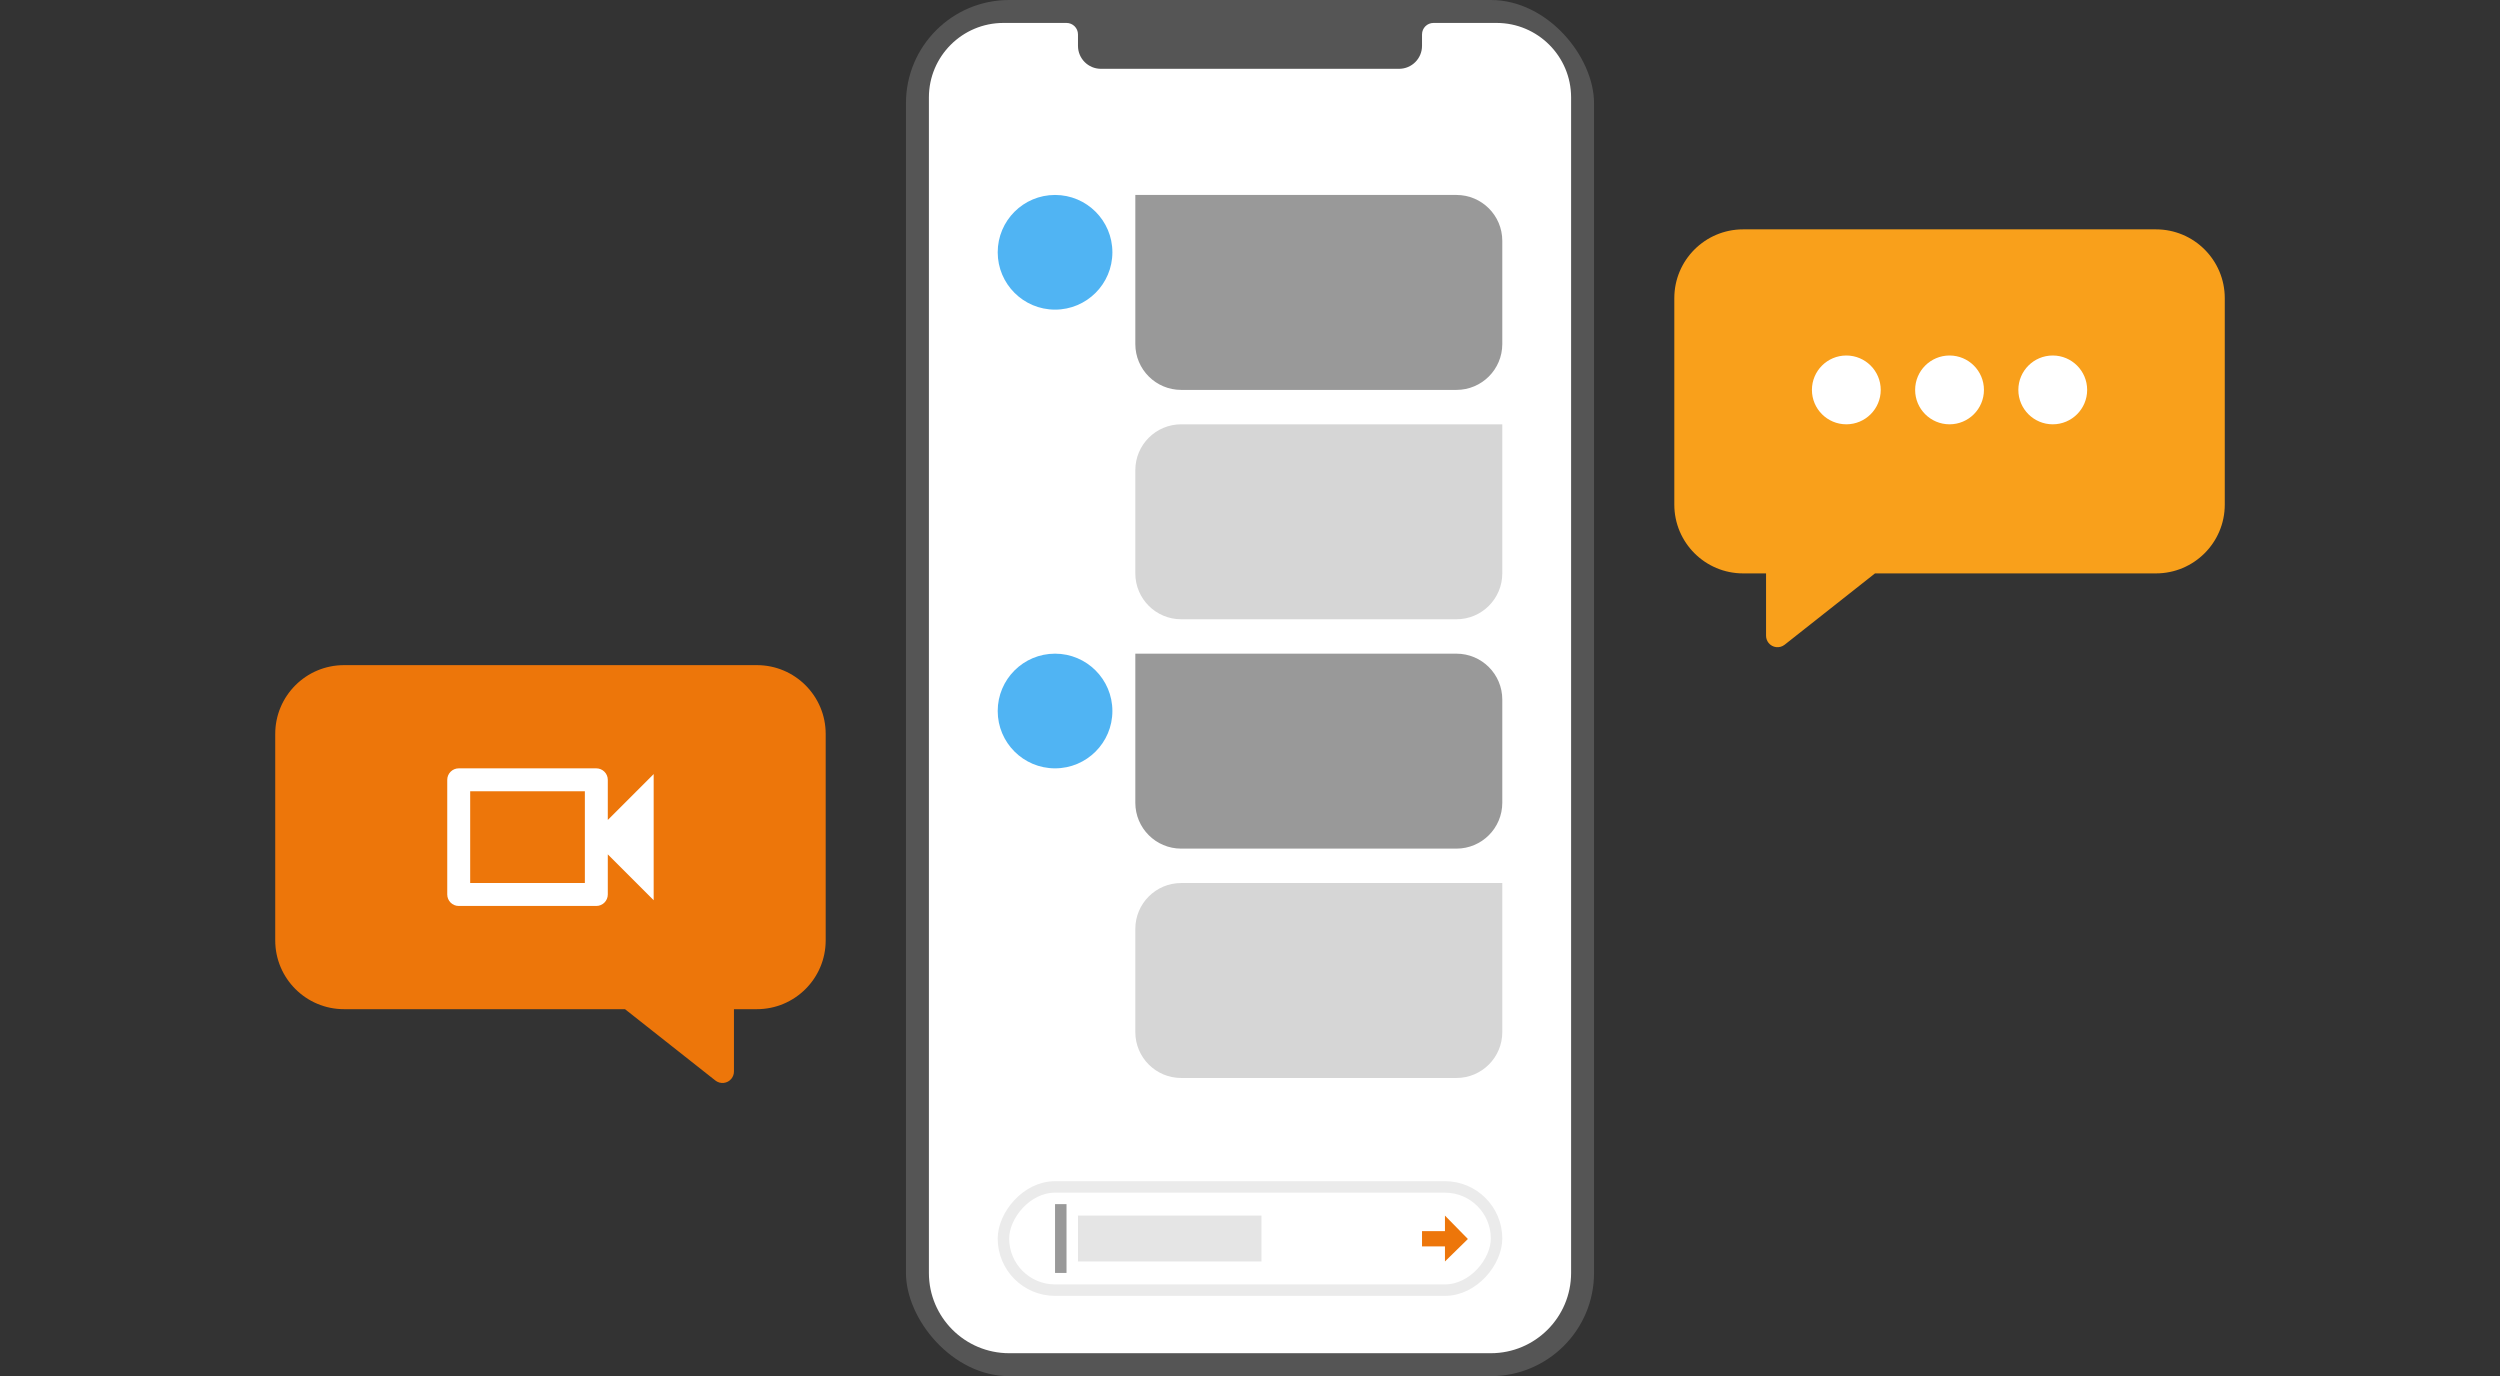 <svg xmlns="http://www.w3.org/2000/svg" width="218" height="120" viewBox="0 0 218 120">
  <rect x="0" y="0" width="218" height="120" fill="#333333" stroke="none"/>
  <g fill="none" fill-rule="evenodd">
    <g transform="translate(146 20)">
      <path fill="#F9A01B" d="M6,0 L42,0 C45.314,-6.08718376e-16 48,2.686 48,6 L48,24 C48,27.314 45.314,30 42,30 L17.5,30 L9.62,36.221 C9.186,36.564 8.557,36.49 8.215,36.056 C8.076,35.88 8,35.661 8,35.436 L8,30 L6,30 C2.686,30 4.05812251e-16,27.314 0,24 L0,6 C-4.05812251e-16,2.686 2.686,6.08718376e-16 6,0 Z"/>
      <circle cx="15" cy="14" r="3" fill="#FFF"/>
      <circle cx="24" cy="14" r="3" fill="#FFF"/>
      <circle cx="33" cy="14" r="3" fill="#FFF"/>
    </g>
    <g transform="translate(24 58)">
      <path fill="#ED760A" d="M6,0 L42,0 C45.314,-6.08718376e-16 48,2.686 48,6 L48,24 C48,27.314 45.314,30 42,30 L17.5,30 L9.62,36.221 C9.186,36.564 8.557,36.49 8.215,36.056 C8.076,35.88 8,35.661 8,35.436 L8,30 L6,30 C2.686,30 4.05812251e-16,27.314 0,24 L0,6 C-4.05812251e-16,2.686 2.686,6.08718376e-16 6,0 Z" transform="matrix(-1 0 0 1 48 0)"/>
      <path fill="#FFF" fill-rule="nonzero" d="M27,11 L27,19 L17,19 L17,11 L27,11 L27,11 Z M28,9 L16,9 C15.45,9 15,9.45 15,10 L15,20 C15,20.55 15.45,21 16,21 L28,21 C28.55,21 29,20.55 29,20 L29,16.5 L33,20.5 L33,9.5 L29,13.5 L29,10 C29,9.45 28.55,9 28,9 Z"/>
    </g>
    <g transform="translate(79)">
      <rect width="60" height="120" fill="#555" rx="9"/>
      <path fill="#FFF" d="M8.5,2 L14,2 C14.552,2 15,2.448 15,3 L15,4 C15,5.105 15.895,6 17,6 L43,6 C44.105,6 45,5.105 45,4 L45,3 C45,2.448 45.448,2 46,2 L51.5,2 C55.09,2 58,4.91 58,8.5 L58,111 C58,114.866 54.866,118 51,118 L9,118 C5.134,118 2,114.866 2,111 L2,8.5 C2,4.91 4.91,2 8.5,2 Z"/>
      <circle cx="13" cy="22" r="5" fill="#50B4F3"/>
      <circle cx="13" cy="62" r="5" fill="#50B4F3"/>
      <path fill="#999" d="M20 17L48 17C50.209 17 52 18.791 52 21L52 30C52 32.209 50.209 34 48 34L24 34C21.791 34 20 32.209 20 30L20 17zM20 57L48 57C50.209 57 52 58.791 52 61L52 70C52 72.209 50.209 74 48 74L24 74C21.791 74 20 72.209 20 70L20 57z"/>
      <path fill="#D6D6D6" d="M20,37 L48,37 C50.209,37 52,38.791 52,41 L52,50 C52,52.209 50.209,54 48,54 L24,54 C21.791,54 20,52.209 20,50 L20,37 Z" transform="matrix(-1 0 0 1 72 0)"/>
      <path fill="#D6D6D6" d="M20,77 L48,77 C50.209,77 52,78.791 52,81 L52,90 C52,92.209 50.209,94 48,94 L24,94 C21.791,94 20,92.209 20,90 L20,77 Z" transform="matrix(-1 0 0 1 72 0)"/>
      <rect width="43" height="9" x="8.5" y="103.5" fill="#FFF" stroke="#EBEBEB" rx="4.5" transform="matrix(-1 0 0 1 60 0)"/>
      <polygon fill="#ED760A" points="49 108.04 47 106 47 107.352 45 107.352 45 108.686 47 108.686 47 110"/>
      <rect width="1" height="6" x="13" y="105" fill="#999"/>
      <rect width="16" height="4" x="15" y="106" fill="#999" opacity=".25"/>
    </g>
  </g>
</svg>
